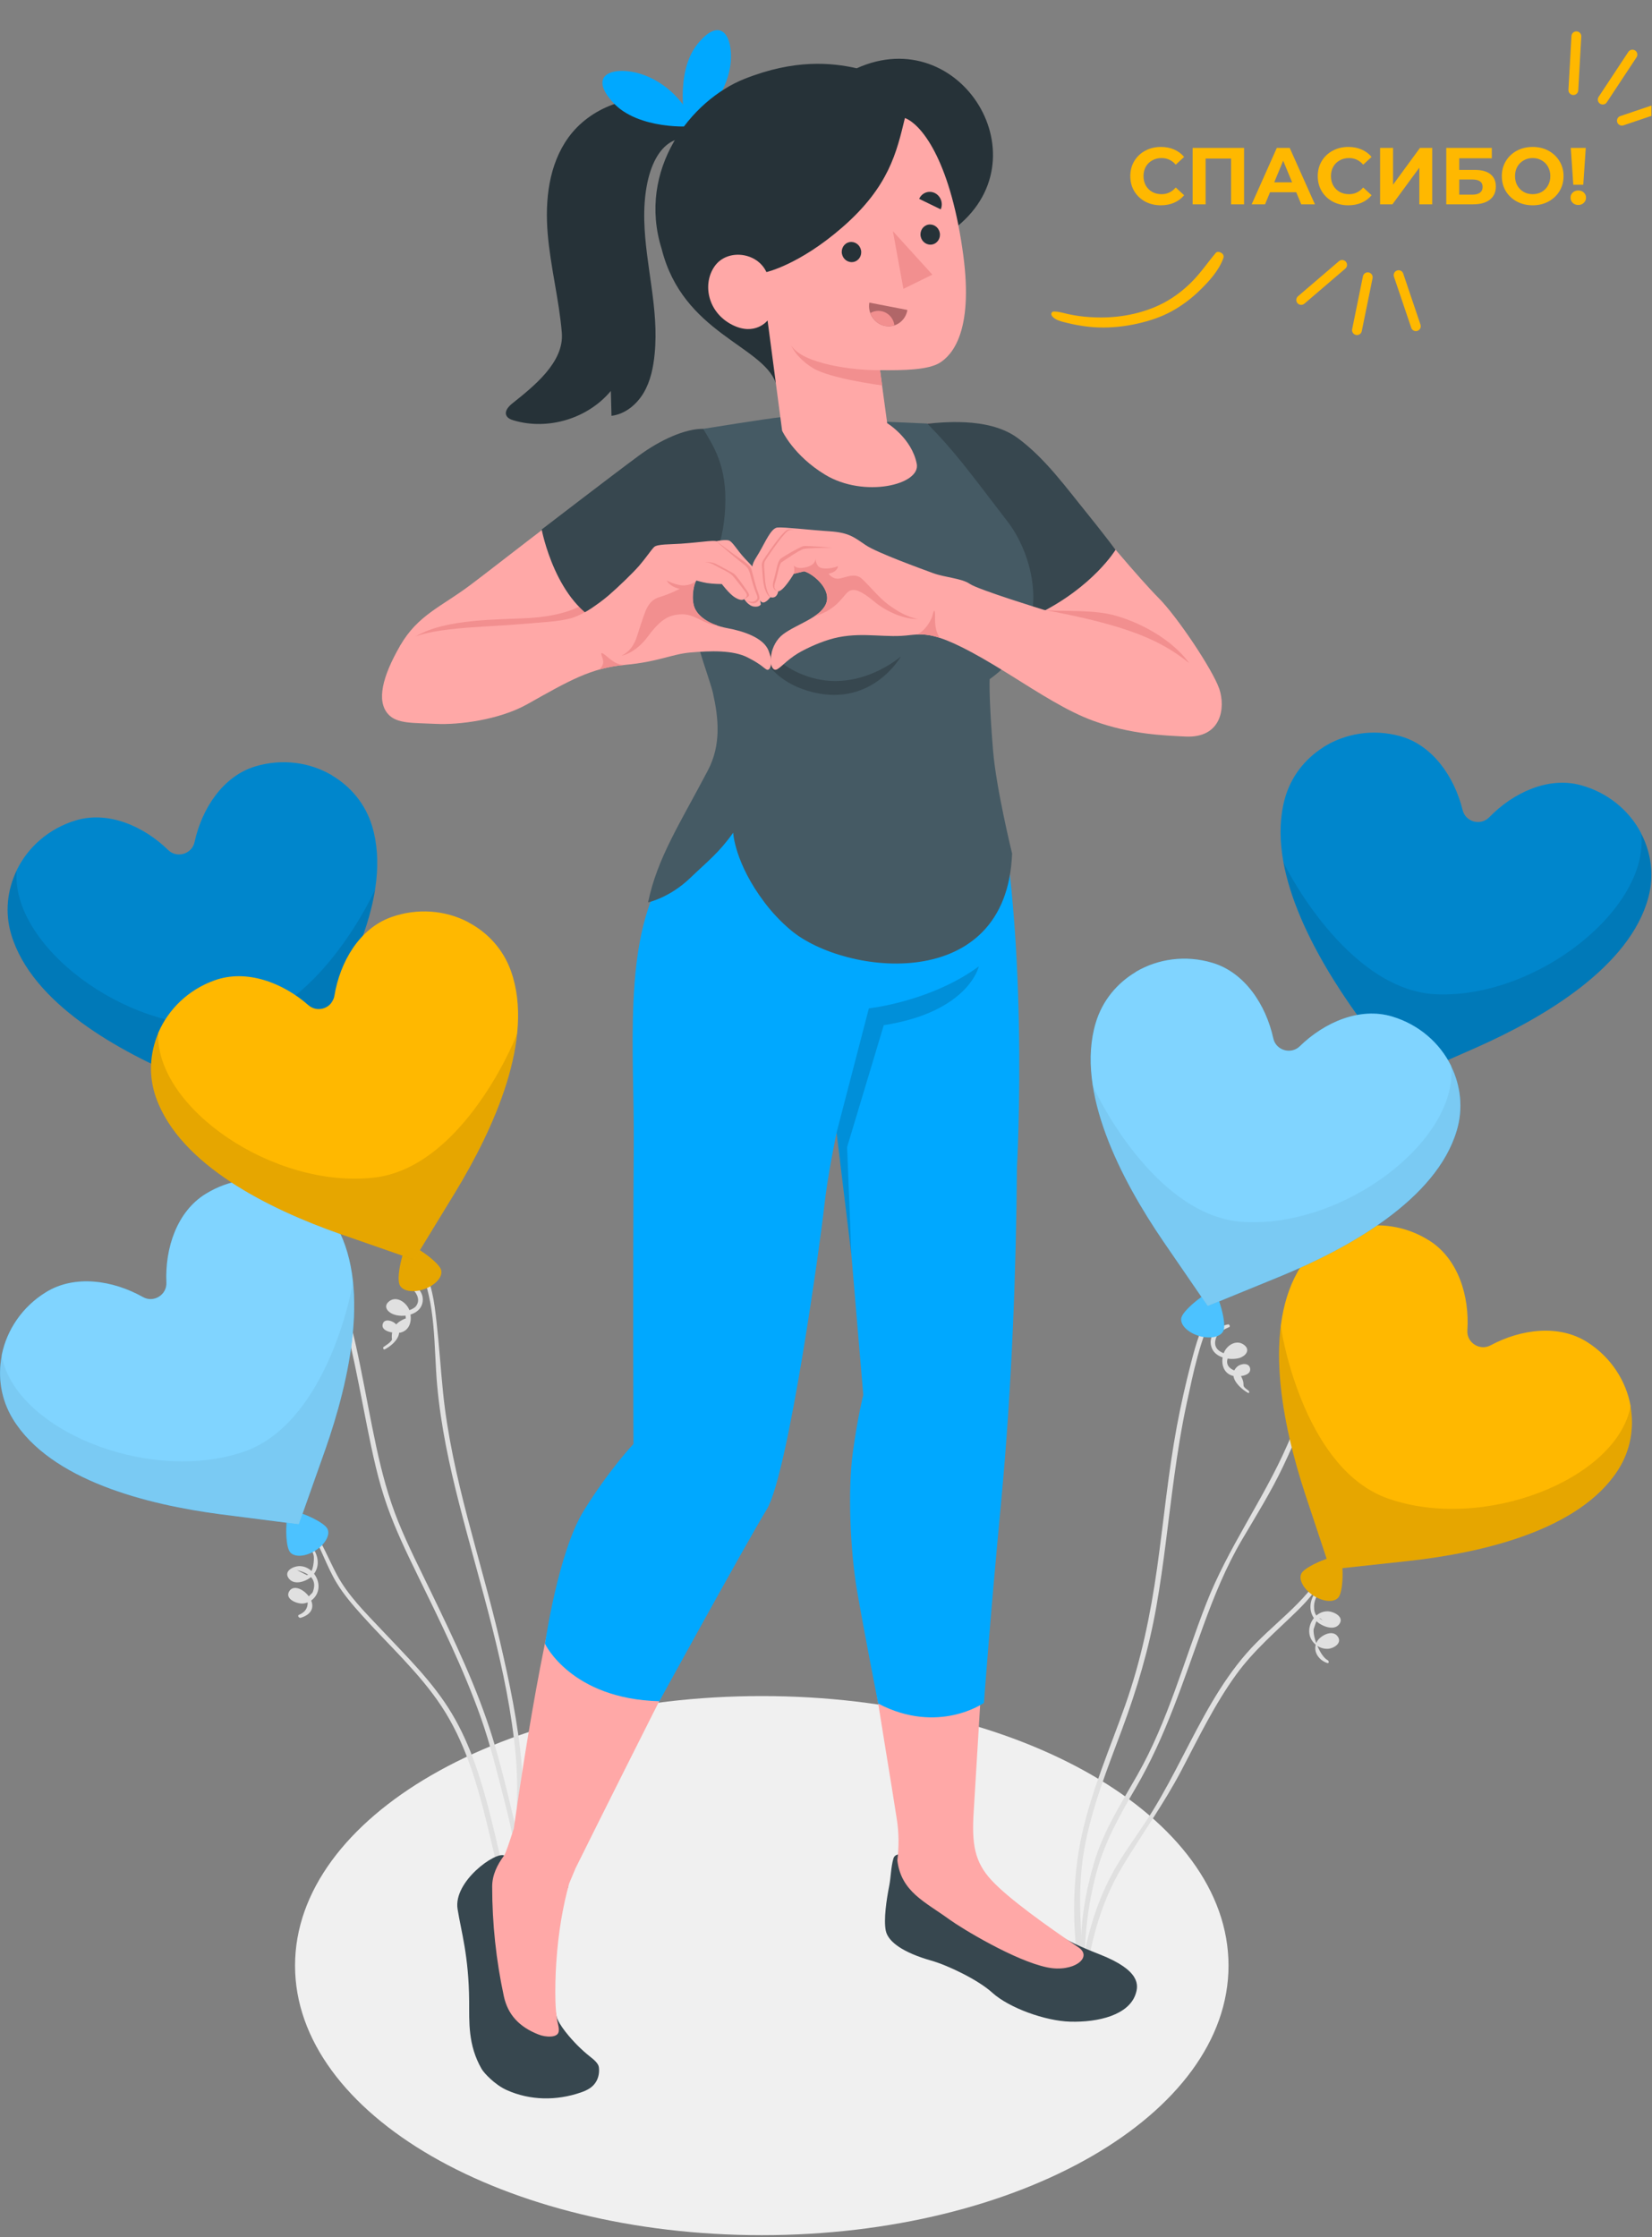 <?xml version="1.0" encoding="UTF-8"?> <svg xmlns="http://www.w3.org/2000/svg" width="328" height="444" viewBox="0 0 328 444" fill="none"><rect x="0" y="0" width="328" height="444" fill="#808080" stroke="none"/> <g clip-path="url(#clip0)"> <path d="M151.25 443.619C202.43 443.619 243.92 419.666 243.92 390.119C243.92 360.572 202.43 336.619 151.25 336.619C100.07 336.619 58.58 360.572 58.58 390.119C58.58 419.666 100.07 443.619 151.25 443.619Z" fill="#F0F0F0"></path> <path d="M83.24 251.481C86.63 258.521 86.11 267.361 86.8 274.981C87.53 282.991 89.19 290.721 91.18 298.501C95.38 314.911 100.83 331.411 102.39 348.351C103.22 357.391 102.13 366.021 101.14 374.971C101.12 375.181 101.5 375.531 101.59 375.221C106.35 359.151 102.97 341.701 99.28 325.821C95.46 309.381 89.68 293.241 87.97 276.391C87.49 271.681 87.19 266.961 86.66 262.261C86.23 258.431 85.79 254.551 83.66 251.241C83.48 250.971 83.09 251.151 83.24 251.481Z" fill="#E0E0E0"></path> <path d="M80.42 254.8C81.91 255.46 84.03 257.65 82.47 259.38C81.85 259.88 81.17 260.14 80.43 260.16C79.9 260.12 79.9 260.22 80.43 260.46C80.48 260.86 80.53 261.26 80.58 261.66C78.5 262.42 77.58 263.84 77.83 265.9C77.47 266.51 76.71 266.94 76.15 267.34C75.95 267.48 76.15 267.93 76.38 267.81C78.12 266.94 80.45 264.69 78.56 262.75C77.97 262.15 76.38 261.61 76.01 262.71C75.44 264.38 78.6 264.7 79.53 264.48C81.57 263.98 81.91 261.69 81.25 259.96C80.69 258.49 78.62 257 77.12 258.4C76.13 259.32 76.92 260.37 78.03 260.82C79.96 261.61 83.22 261 83.83 258.76C84.46 256.46 82.43 254.74 80.41 254.3C80.1 254.22 80.24 254.72 80.42 254.8Z" fill="#E0E0E0"></path> <path d="M54.36 221.431C56.23 226.691 57.58 232.121 59.39 237.401C60.99 242.071 63.26 246.481 65 251.101C68.89 261.441 70.72 272.251 72.87 283.041C73.94 288.381 75.05 293.751 76.87 298.891C78.51 303.531 80.64 307.981 82.8 312.401C87.34 321.701 91.98 331.071 95.45 340.841C97.39 346.321 98.75 351.961 100.19 357.581C101.81 363.911 103.11 370.281 103.34 376.821C103.35 377.091 103.82 377.381 103.85 376.991C104.19 371.291 103.14 365.731 101.81 360.211C100.58 355.111 99.35 349.961 97.81 344.941C94.74 335.001 90.2 325.551 85.69 316.211C83.42 311.511 81.03 306.851 79.07 302.011C77.11 297.171 75.8 292.191 74.7 287.101C72.4 276.421 70.91 265.551 67.43 255.151C65.53 249.481 62.82 244.181 60.76 238.591C58.66 232.871 57.27 226.931 54.78 221.351C54.66 221.071 54.23 221.071 54.36 221.431Z" fill="#E0E0E0"></path> <path d="M61.7 303.841C63.71 307.121 64.84 310.851 66.83 314.141C68.24 316.471 70.03 318.551 71.85 320.571C77.17 326.511 83.2 331.931 87.63 338.611C92.23 345.551 94.63 353.621 96.6 361.621C97.58 365.581 98.45 369.561 99.46 373.511C99.89 375.201 100.33 376.891 101.12 378.461C101.94 380.071 102.99 381.521 103.71 383.181C103.94 383.711 104.97 383.481 104.71 382.871C103.99 381.211 102.93 379.771 102.12 378.161C101.23 376.391 100.78 374.451 100.3 372.541C99.31 368.601 98.44 364.641 97.45 360.701C95.66 353.591 93.52 346.471 89.74 340.141C85.99 333.841 80.71 328.741 75.73 323.441C72.52 320.031 69.07 316.651 66.85 312.471C65.26 309.491 64.09 306.391 62.13 303.611C61.94 303.331 61.51 303.521 61.7 303.841Z" fill="#E0E0E0"></path> <path d="M61.54 307.091C61.87 307.621 62.15 308.111 62.28 308.731C62.42 309.391 62.27 312.441 60.93 312.611C60.27 312.281 59.61 311.951 58.94 311.621C61.93 312.341 62.97 313.831 62.06 316.071C61.7 316.441 61.33 316.801 60.97 317.171C61.35 318.801 60.8 319.911 59.34 320.501C58.99 320.671 59.39 321.181 59.7 321.091C65.34 319.361 59.07 313.171 57.44 315.801C56.45 317.401 59.06 318.371 60.18 318.251C62.14 318.051 63.49 316.271 63.21 314.331C62.95 312.531 61.41 310.861 59.52 310.831C58.16 310.811 56.15 311.911 57.43 313.391C58.62 314.761 61.11 313.751 62.09 312.681C63.68 310.921 63.2 308.531 61.83 306.841C61.65 306.611 61.39 306.851 61.54 307.091Z" fill="#E0E0E0"></path> <path d="M56.96 222.471C56.43 220.701 51.29 216.931 50.6 217.141C49.9 217.351 48.02 223.101 48.58 224.981C48.77 225.601 49.36 226.101 50.32 226.331C52.23 226.791 54.89 225.991 56.25 224.551C56.92 223.831 57.15 223.091 56.96 222.471Z" fill="#00A8FF"></path> <path opacity="0.1" d="M56.96 222.471C56.43 220.701 51.29 216.931 50.6 217.141C49.9 217.351 48.02 223.101 48.58 224.981C48.77 225.601 49.36 226.101 50.32 226.331C52.23 226.791 54.89 225.991 56.25 224.551C56.92 223.831 57.15 223.091 56.96 222.471Z" fill="black"></path> <path d="M73.89 163.99C72.57 159.59 69.65 156.11 65.92 153.91L65.93 153.89L65.85 153.84C61.5 151.3 56.03 150.51 50.7 152.11C44.3 154.02 40.09 160.43 38.63 167.13C38.11 169.51 35.13 170.41 33.39 168.71C28.48 163.92 21.43 160.9 15.04 162.83C9.71 164.43 5.58 168.11 3.36 172.62L3.32 172.7L3.34 172.71C1.45 176.61 0.93 181.11 2.25 185.51C6.35 199.15 23.58 208.72 37.3 214.35L51.75 220.24L60.56 207.36C68.88 195.12 77.98 177.63 73.89 163.99Z" fill="#00A8FF"></path> <path opacity="0.2" d="M73.89 163.99C72.57 159.59 69.65 156.11 65.92 153.91L65.93 153.89L65.85 153.84C61.5 151.3 56.03 150.51 50.7 152.11C44.3 154.02 40.09 160.43 38.63 167.13C38.11 169.51 35.13 170.41 33.39 168.71C28.48 163.92 21.43 160.9 15.04 162.83C9.71 164.43 5.58 168.11 3.36 172.62L3.32 172.7L3.34 172.71C1.45 176.61 0.93 181.11 2.25 185.51C6.35 199.15 23.58 208.72 37.3 214.35L51.75 220.24L60.56 207.36C68.88 195.12 77.98 177.63 73.89 163.99Z" fill="black"></path> <path opacity="0.1" d="M74.48 176.491C73.07 179.811 61.51 202.521 44.64 203.551C24.57 204.781 2.03 187.451 3.32 172.721C1.43 176.621 0.91 181.121 2.23 185.521C6.33 199.161 23.56 208.731 37.28 214.361L51.73 220.251L60.54 207.371C66.49 198.641 72.81 187.251 74.48 176.491Z" fill="black"></path> <path d="M64.95 303.319C63.98 301.749 58.05 299.419 57.43 299.809C56.81 300.189 56.46 306.229 57.49 307.909C57.83 308.459 58.53 308.789 59.52 308.769C61.49 308.719 63.85 307.269 64.79 305.529C65.27 304.659 65.29 303.879 64.95 303.319Z" fill="#00A8FF"></path> <path opacity="0.3" d="M64.95 303.319C63.98 301.749 58.05 299.419 57.43 299.809C56.81 300.189 56.46 306.229 57.49 307.909C57.83 308.459 58.53 308.789 59.52 308.769C61.49 308.719 63.85 307.269 64.79 305.529C65.27 304.659 65.29 303.879 64.95 303.319Z" fill="white"></path> <path d="M66.31 242.47C63.9 238.56 60.19 235.95 56.02 234.77V234.75L55.93 234.72C51.08 233.38 45.58 234.02 40.85 236.94C35.15 240.43 32.73 247.71 33.04 254.56C33.15 257 30.5 258.63 28.38 257.43C22.4 254.07 14.82 252.95 9.13 256.46C4.39 259.37 1.34 263.99 0.35 268.92L0.33 269.01L0.35 269.02C-0.48 273.27 0.18 277.76 2.58 281.67C10.04 293.8 29.15 298.63 43.86 300.55L59.33 302.53L64.54 287.82C69.46 273.83 73.76 254.6 66.31 242.47Z" fill="#00A8FF"></path> <path opacity="0.5" d="M66.31 242.47C63.9 238.56 60.19 235.95 56.02 234.77V234.75L55.93 234.72C51.08 233.38 45.58 234.02 40.85 236.94C35.15 240.43 32.73 247.71 33.04 254.56C33.15 257 30.5 258.63 28.38 257.43C22.4 254.07 14.82 252.95 9.13 256.46C4.39 259.37 1.34 263.99 0.35 268.92L0.33 269.01L0.35 269.02C-0.48 273.27 0.18 277.76 2.58 281.67C10.04 293.8 29.15 298.63 43.86 300.55L59.33 302.53L64.54 287.82C69.46 273.83 73.76 254.6 66.31 242.47Z" fill="white"></path> <path opacity="0.05" d="M70.08 254.391C69.57 257.961 64.22 282.881 48.19 288.201C29.11 294.541 2.88 283.581 0.34 269.011C-0.49 273.261 0.17 277.751 2.57 281.661C10.03 293.791 29.14 298.621 43.85 300.541L59.32 302.521L64.53 287.811C68.04 277.851 71.24 265.221 70.08 254.391Z" fill="black"></path> <path d="M87.55 251.971C86.93 250.231 81.61 246.731 80.92 246.981C80.23 247.231 78.65 253.061 79.31 254.921C79.53 255.531 80.15 256.001 81.11 256.181C83.04 256.541 85.65 255.611 86.94 254.101C87.59 253.341 87.77 252.581 87.55 251.971Z" fill="#FFB800"></path> <path opacity="0.1" d="M87.55 251.971C86.93 250.231 81.61 246.731 80.92 246.981C80.23 247.231 78.65 253.061 79.31 254.921C79.53 255.531 80.15 256.001 81.11 256.181C83.04 256.541 85.65 255.611 86.94 254.101C87.59 253.341 87.77 252.581 87.55 251.971Z" fill="black"></path> <path d="M101.44 192.701C99.89 188.371 96.8 185.051 92.96 183.041L92.97 183.021L92.89 182.981C88.42 180.671 82.91 180.161 77.67 182.031C71.37 184.271 67.5 190.891 66.39 197.661C65.99 200.071 63.07 201.111 61.23 199.501C56.08 194.971 48.89 192.311 42.6 194.571C37.36 196.441 33.43 200.331 31.44 204.951L31.4 205.041L31.42 205.051C29.73 209.041 29.45 213.571 30.99 217.891C35.79 231.301 53.49 239.971 67.48 244.891L82.21 250.021L90.34 236.711C98.05 224.041 106.23 206.111 101.44 192.701Z" fill="#FFB800"></path> <path opacity="0.1" d="M102.67 205.151C101.43 208.541 91.06 231.821 74.27 233.721C54.29 235.981 30.89 219.841 31.41 205.061C29.72 209.051 29.44 213.581 30.98 217.901C35.78 231.311 53.48 239.981 67.47 244.901L82.2 250.031L90.33 236.721C95.84 227.681 101.57 215.981 102.67 205.151Z" fill="black"></path> <path d="M240.72 259.691C238.54 262.901 237.45 266.721 236.49 270.451C235.41 274.621 234.45 278.841 233.66 283.081C231.93 292.361 231.06 301.771 229.75 311.111C228.44 320.411 226.56 329.521 223.43 338.381C220.48 346.751 216.9 354.931 214.92 363.611C212.65 373.541 212.81 384.281 214.8 394.251C214.86 394.531 215.27 394.701 215.26 394.311C214.91 385.091 213.63 376.151 215.29 366.951C216.76 358.781 219.86 351.041 222.75 343.301C225.73 335.301 228.12 327.231 229.6 318.811C231.11 310.251 231.96 301.601 233.15 292.991C233.82 288.151 234.58 283.321 235.61 278.551C236.97 272.301 238.23 265.791 241.21 260.111C241.34 259.841 240.91 259.401 240.72 259.691Z" fill="#E0E0E0"></path> <path d="M243.84 262.85C241.64 263.26 239.6 265.3 240.65 267.67C241.46 269.51 244.21 270.01 245.99 269.55C247.18 269.24 248.29 268.06 247.16 267.05C245.66 265.71 243.65 266.89 243.02 268.44C242.32 270.18 242.68 272.44 244.67 273.04C245.6 273.32 248.36 273.17 248.22 271.7C248.1 270.39 246.38 270.58 245.64 271.25C243.57 273.14 246.19 275.55 247.8 276.45C248.06 276.59 248.09 276.16 247.92 276.03C245.91 274.61 247.86 275.35 245.91 272.27C244.1 271.81 243.37 270.95 243.73 269.69C243.68 269.31 243.8 269 244.08 268.77C243.82 268.74 243.56 268.71 243.3 268.69C241.49 268.12 240.88 267.04 241.47 265.47C241.9 264.4 243.08 263.81 244.06 263.38C244.32 263.25 244.06 262.81 243.84 262.85Z" fill="#E0E0E0"></path> <path d="M277.58 216.17C275.54 222.01 272.26 227.32 270.72 233.35C269.08 239.79 268.08 246.38 266.57 252.85C263.87 264.46 260.36 275.94 255.56 286.86C250.8 297.69 243.8 307.22 239.49 318.27C235.03 329.7 231.89 341.63 225.78 352.36C222.57 358 219.05 363.45 217.21 369.74C215.15 376.79 214.05 384.21 214.93 391.53C214.96 391.78 215.44 391.98 215.43 391.63C215.19 384.95 215.94 378.25 217.66 371.79C219.3 365.59 222.36 360.21 225.57 354.71C231.5 344.54 234.97 333.53 238.97 322.53C241.08 316.74 243.42 311 246.55 305.67C249.4 300.82 252.34 296.12 254.76 291.03C259.97 280.1 263.76 268.5 266.66 256.76C268.39 249.75 269.55 242.61 271.17 235.58C272.71 228.9 276.31 223.09 278.01 216.5C278.08 216.25 277.69 215.85 277.58 216.17Z" fill="#E0E0E0"></path> <path d="M262.96 311.361C259.23 318.191 252.52 322.381 247.5 328.131C242.24 334.151 238.59 341.341 234.93 348.391C232.99 352.131 231.04 355.871 228.83 359.451C226.63 363.021 224.09 366.361 221.92 369.951C217.18 377.801 215.15 386.421 214.11 395.451C214.04 396.041 215.11 396.211 215.18 395.621C216.2 386.691 218.21 378.131 222.9 370.361C226.77 363.961 231.09 357.991 234.58 351.351C237.96 344.901 241.15 338.291 245.43 332.371C248.87 327.611 253.28 323.871 257.45 319.811C259.9 317.421 262.02 314.911 263.46 311.781C263.58 311.501 263.13 311.051 262.96 311.361Z" fill="#E0E0E0"></path> <path d="M261.45 315.71C259.97 317.41 259.65 319.84 261.22 321.6C262.13 322.62 264.74 323.81 265.86 322.41C267.04 320.93 264.82 319.81 263.58 319.8C261.33 319.78 259.68 322.08 259.97 324.21C260.21 325.97 261.85 327.32 263.64 327.24C264.82 327.18 266.56 326.11 265.59 324.78C264.52 323.3 262.07 324.66 261.45 325.87C260.53 327.65 261.8 329.5 263.49 330.05C263.94 330.2 263.89 329.64 263.58 329.48C262.16 328.75 260.62 324.95 260.82 323.34C260.95 322.95 261.09 322.55 261.22 322.16C261.58 321.07 262.04 320.9 262.61 321.65C263.5 322.34 263.41 322.26 262.32 321.42C261.38 320.96 260.9 320.17 260.91 319.06C260.83 318.02 261.27 317 261.8 316.13C261.92 315.93 261.65 315.48 261.45 315.71Z" fill="#E0E0E0"></path> <path d="M273.57 216.591C274.05 214.811 279.08 210.901 279.79 211.091C280.49 211.281 282.53 216.981 282.02 218.881C281.85 219.511 281.27 220.021 280.32 220.281C278.42 220.791 275.75 220.071 274.35 218.661C273.65 217.951 273.4 217.211 273.57 216.591Z" fill="#00A8FF"></path> <path opacity="0.1" d="M273.57 216.591C274.05 214.811 279.08 210.901 279.79 211.091C280.49 211.281 282.53 216.981 282.02 218.881C281.85 219.511 281.27 220.021 280.32 220.281C278.42 220.791 275.75 220.071 274.35 218.661C273.65 217.951 273.4 217.211 273.57 216.591Z" fill="black"></path> <path d="M255.08 158.59C256.28 154.16 259.1 150.6 262.77 148.3L262.76 148.28L262.84 148.23C267.12 145.57 272.57 144.64 277.93 146.09C284.38 147.83 288.76 154.12 290.4 160.78C290.98 163.15 293.98 163.96 295.68 162.21C300.46 157.29 307.42 154.08 313.87 155.84C319.24 157.3 323.47 160.86 325.81 165.31L325.85 165.39L325.83 165.4C327.83 169.24 328.47 173.74 327.26 178.17C323.53 191.91 306.57 201.95 293 207.95L278.72 214.23L269.57 201.6C260.92 189.57 251.35 172.34 255.08 158.59Z" fill="#00A8FF"></path> <path opacity="0.2" d="M255.08 158.59C256.28 154.16 259.1 150.6 262.77 148.3L262.76 148.28L262.84 148.23C267.12 145.57 272.57 144.64 277.93 146.09C284.38 147.83 288.76 154.12 290.4 160.78C290.98 163.15 293.98 163.96 295.68 162.21C300.46 157.29 307.42 154.08 313.87 155.84C319.24 157.3 323.47 160.86 325.81 165.31L325.85 165.39L325.83 165.4C327.83 169.24 328.47 173.74 327.26 178.17C323.53 191.91 306.57 201.95 293 207.95L278.72 214.23L269.57 201.6C260.92 189.57 251.35 172.34 255.08 158.59Z" fill="black"></path> <path opacity="0.1" d="M254.82 171.1C256.32 174.38 268.49 196.77 285.38 197.35C305.48 198.03 327.54 180.11 325.85 165.42C327.85 169.26 328.49 173.76 327.28 178.19C323.55 191.93 306.59 201.97 293.02 207.97L278.74 214.25L269.59 201.62C263.41 193.03 256.78 181.81 254.82 171.1Z" fill="black"></path> <path d="M258.46 312.181C259.46 310.621 265.43 308.421 266.05 308.811C266.66 309.201 266.89 315.251 265.83 316.911C265.48 317.461 264.77 317.771 263.79 317.731C261.82 317.641 259.49 316.151 258.59 314.391C258.12 313.501 258.11 312.721 258.46 312.181Z" fill="#FFB800"></path> <path opacity="0.1" d="M258.46 312.181C259.46 310.621 265.43 308.421 266.05 308.811C266.66 309.201 266.89 315.251 265.83 316.911C265.48 317.461 264.77 317.771 263.79 317.731C261.82 317.641 259.49 316.151 258.59 314.391C258.12 313.501 258.11 312.721 258.46 312.181Z" fill="black"></path> <path d="M258.31 251.311C260.79 247.441 264.55 244.911 268.75 243.811V243.791L268.84 243.771C273.72 242.531 279.2 243.281 283.88 246.281C289.51 249.891 291.79 257.211 291.34 264.051C291.18 266.481 293.8 268.161 295.95 267.011C301.99 263.761 309.6 262.791 315.22 266.421C319.9 269.431 322.86 274.101 323.75 279.051L323.76 279.141H323.74C324.49 283.411 323.74 287.881 321.26 291.751C313.56 303.731 294.36 308.181 279.62 309.811L264.11 311.491L259.19 296.681C254.54 282.601 250.61 263.291 258.31 251.311Z" fill="#FFB800"></path> <path opacity="0.1" d="M254.3 263.15C254.74 266.73 259.6 291.75 275.52 297.39C294.48 304.1 320.92 293.66 323.74 279.14C324.49 283.41 323.74 287.88 321.26 291.75C313.56 303.73 294.36 308.18 279.62 309.81L264.11 311.49L259.19 296.68C255.87 286.65 252.93 273.95 254.3 263.15Z" fill="black"></path> <path d="M234.58 261.46C235.11 259.69 240.24 255.91 240.93 256.12C241.63 256.33 243.52 262.07 242.96 263.96C242.77 264.58 242.18 265.08 241.22 265.31C239.31 265.77 236.65 264.98 235.29 263.54C234.62 262.83 234.39 262.08 234.58 261.46Z" fill="#00A8FF"></path> <path opacity="0.3" d="M234.58 261.46C235.11 259.69 240.24 255.91 240.93 256.12C241.63 256.33 243.52 262.07 242.96 263.96C242.77 264.58 242.18 265.08 241.22 265.31C239.31 265.77 236.65 264.98 235.29 263.54C234.62 262.83 234.39 262.08 234.58 261.46Z" fill="white"></path> <path d="M217.55 203.02C218.86 198.62 221.77 195.14 225.5 192.92L225.49 192.9L225.57 192.85C229.91 190.3 235.39 189.5 240.71 191.09C247.12 192.99 251.34 199.39 252.81 206.09C253.33 208.47 256.31 209.36 258.06 207.66C262.97 202.87 270 199.83 276.4 201.75C281.73 203.34 285.87 207.01 288.1 211.52L288.14 211.6L288.12 211.61C290.02 215.5 290.55 220.01 289.23 224.41C285.16 238.05 267.94 247.66 254.23 253.31L239.79 259.22L230.96 246.36C222.61 234.13 213.48 216.66 217.55 203.02Z" fill="#00A8FF"></path> <path opacity="0.5" d="M217.55 203.02C218.86 198.62 221.77 195.14 225.5 192.92L225.49 192.9L225.57 192.85C229.91 190.3 235.39 189.5 240.71 191.09C247.12 192.99 251.34 199.39 252.81 206.09C253.33 208.47 256.31 209.36 258.06 207.66C262.97 202.87 270 199.83 276.4 201.75C281.73 203.34 285.87 207.01 288.1 211.52L288.14 211.6L288.12 211.61C290.02 215.5 290.55 220.01 289.23 224.41C285.16 238.05 267.94 247.66 254.23 253.31L239.79 259.22L230.96 246.36C222.61 234.13 213.48 216.66 217.55 203.02Z" fill="white"></path> <path opacity="0.05" d="M216.99 215.509C218.4 218.829 230.01 241.519 246.87 242.519C266.94 243.709 289.45 226.349 288.14 211.619C290.04 215.509 290.57 220.019 289.25 224.419C285.18 238.059 267.96 247.669 254.25 253.319L239.81 259.229L230.98 246.369C225.01 237.649 218.67 226.269 216.99 215.509Z" fill="black"></path> <path d="M208.85 62.69C209.47 63.57 210.85 63.83 211.84 64.08C212.55 64.26 213.27 64.41 213.99 64.54C215.33 64.78 216.69 64.95 218.06 64.99C220.69 65.08 223.33 64.8 225.89 64.22C228.22 63.69 230.52 62.94 232.62 61.79C234.66 60.67 236.55 59.25 238.21 57.63C240.07 55.82 242 53.71 242.89 51.24C243.03 50.84 242.9 50.47 242.54 50.22C242.26 50.02 241.67 49.86 241.4 50.18C239.79 52.09 238.39 54.17 236.62 55.94C235.09 57.47 233.38 58.81 231.49 59.87C227.59 62.05 222.9 63.04 218.46 63.01C217.06 63 215.67 62.92 214.28 62.73C213.59 62.63 212.9 62.51 212.22 62.37C211.22 62.16 210.18 61.79 209.16 61.84C208.74 61.87 208.64 62.39 208.85 62.69Z" fill="#FFB800"></path> <path d="M312.25 18.85C311.75 18.78 311.38 18.34 311.41 17.83L312.01 7.14C312.04 6.61 312.5 6.2 313.04 6.23C313.59 6.26 313.99 6.72 313.96 7.25L313.36 17.94C313.33 18.48 312.87 18.89 312.33 18.86C312.3 18.86 312.28 18.86 312.25 18.85Z" fill="#FFB800"></path> <path d="M318.09 20.731C317.95 20.711 317.81 20.661 317.68 20.581C317.23 20.281 317.11 19.681 317.4 19.231L323.3 10.301C323.6 9.851 324.2 9.731 324.65 10.021C325.1 10.321 325.22 10.921 324.93 11.371L319.03 20.301C318.82 20.631 318.45 20.781 318.09 20.731Z" fill="#FFB800"></path> <path d="M321.89 24.919C321.53 24.869 321.22 24.629 321.1 24.269C320.93 23.759 321.2 23.209 321.71 23.039L331.85 19.609C332.36 19.439 332.91 19.709 333.08 20.219C333.25 20.729 332.98 21.279 332.47 21.449L322.33 24.879C322.18 24.929 322.03 24.939 321.89 24.919Z" fill="#FFB800"></path> <path d="M281.117 65.718C280.707 65.718 280.327 65.457 280.197 65.058L276.767 54.917C276.597 54.407 276.867 53.858 277.377 53.688C277.887 53.508 278.437 53.788 278.607 54.297L282.037 64.438C282.207 64.948 281.937 65.498 281.427 65.668C281.317 65.698 281.217 65.718 281.117 65.718Z" fill="#FFB800"></path> <path d="M269.427 66.497C269.367 66.497 269.297 66.487 269.227 66.477C268.697 66.367 268.357 65.857 268.467 65.327L270.607 54.837C270.717 54.307 271.227 53.967 271.757 54.077C272.287 54.187 272.627 54.697 272.517 55.227L270.377 65.717C270.287 66.187 269.877 66.497 269.427 66.497Z" fill="#FFB800"></path> <path d="M258.347 60.507C258.077 60.507 257.797 60.397 257.607 60.167C257.257 59.757 257.307 59.147 257.717 58.797L265.847 51.837C266.257 51.487 266.867 51.537 267.217 51.947C267.567 52.357 267.517 52.967 267.107 53.317L258.977 60.277C258.797 60.427 258.577 60.507 258.347 60.507Z" fill="#FFB800"></path> <path d="M138.31 23.391C136.72 21.751 134.79 20.651 132.44 20.081C125.27 18.341 117.19 21.311 112.86 27.281C108.96 32.661 108.19 39.721 108.74 46.341C109.29 52.961 111 59.441 111.55 66.061C112.03 71.931 105.87 76.751 101.75 80.041C101 80.641 100.16 81.531 100.52 82.421C100.76 83.001 101.41 83.271 102.01 83.441C108.82 85.461 116.74 83.061 121.28 77.591C121.32 79.241 121.37 80.881 121.41 82.531C124.1 82.201 126.41 80.301 127.79 77.971C129.17 75.641 129.72 72.911 129.98 70.221C130.86 61.231 128.14 52.681 127.92 43.821C127.67 33.851 131.08 26.391 137.4 27.531C139.97 27.991 141.22 27.121 139.55 24.851C139.16 24.331 138.74 23.841 138.31 23.391Z" fill="#263238"></path> <path d="M136.29 25.181C135.96 24.741 133.89 14.341 138.54 8.671C143.18 3.001 145.52 7.291 145.09 12.311C144.65 17.321 141.18 22.841 136.29 25.181Z" fill="#00A8FF"></path> <path d="M137.76 24.951C137.27 25.221 126.69 25.771 121.74 20.371C116.79 14.971 121.37 13.261 126.27 14.411C131.17 15.561 136.15 19.771 137.76 24.951Z" fill="#00A8FF"></path> <path d="M230.01 118.65C226.24 114.88 217.3 104.22 215.43 101.68C213.08 98.48 206.63 90.8 202.73 87.91C198.83 85.02 190.67 83.58 184.1 84.06C183.58 92.01 190.83 104.6 190.83 104.6L207.26 121.05C216.88 129.64 228.66 134.58 242.08 136.71C240.82 133 233.78 122.43 230.01 118.65Z" fill="#FFA8A7"></path> <path d="M207.26 121.039C209.18 121.399 215.51 120.989 219.82 121.799C224.13 122.609 231.97 125.919 236.1 131.599L207.26 121.039Z" fill="#F28F8F"></path> <path d="M184.1 84.06C186.34 83.97 196.09 82.54 202.06 86.94C207.51 90.96 211.6 96.67 215.97 102.05C218.15 104.73 221.5 109.11 221.5 109.11C221.5 109.11 217.05 116.47 206.12 121.85L187.16 103.63L184.1 84.06Z" fill="#37474F"></path> <path d="M178.2 368.081C177.81 368.191 177.51 368.431 177.38 368.881C176.88 370.591 176.9 372.541 176.55 374.291C176.01 377.031 175.42 380.981 175.87 383.191C176.32 385.391 179.3 387.531 184.88 389.121C188.25 390.071 194.26 392.981 197 395.481C200.37 398.541 207.57 401.101 212.44 401.241C218.15 401.411 224.1 399.891 225.47 395.781C226.05 394.051 226.5 391.091 218.34 387.891C214.09 386.221 212.42 385.351 210.38 384.151C206.59 381.921 200.9 378.971 197.76 376.031C196.59 374.941 193.06 370.641 193.12 365.161C190.95 364.421 188.41 364.881 186.62 366.321C184.83 367.761 183.85 370.141 184.11 372.421C183.72 372.631 183.24 372.271 183.1 371.841C182.96 371.421 183.03 370.961 182.96 370.521C182.8 369.571 181.98 368.841 181.08 368.511C180.29 368.221 179.04 367.841 178.2 368.081Z" fill="#37474F"></path> <path d="M100.1 368.261C100.71 369.541 100.63 370.821 100.8 372.181C100.94 373.311 101.27 374.331 101.26 375.521C101.26 376.511 101.49 377.701 102.41 378.051C103.13 378.331 103.96 377.931 104.49 377.361C105.02 376.791 105.34 376.071 105.8 375.441C106.76 374.121 108.34 373.261 109.97 373.171C111.6 373.081 111.72 373.231 112.82 374.441C112.69 374.751 112 376.381 111.88 376.691C108.73 384.731 108.54 391.851 110.5 400.181C110.9 401.881 113.36 404.651 114.7 405.991C115.5 406.791 116.34 407.541 117.23 408.241C118.02 408.851 118.81 409.581 118.9 410.261C119.03 411.211 118.88 412.201 118.42 413.041C117.74 414.271 116.61 414.851 115.33 415.291C110.5 416.961 105.25 416.911 100.59 414.811C98.27 413.771 96.1 411.461 95.61 410.601C92.88 405.831 93.18 401.291 93.15 397.181C93.07 388.111 91.57 383.421 90.85 378.891C89.98 373.421 98.38 367.441 100.1 368.261Z" fill="#37474F"></path> <path d="M196.88 373.191C193.52 369.561 192.88 366.061 193.34 359.321C193.8 352.581 197.17 292.991 198.54 278.291C200.85 253.601 202.02 184.181 199.97 167.051L134.12 172.231C129.34 184.191 125.82 198.911 126.56 222.011C127.13 239.631 126.71 287.411 126.71 287.411C126.71 287.411 118.67 294.431 112.93 308.301C107.86 320.551 102.02 362.891 102.02 362.891C101.12 365.701 100.4 367.841 100.09 368.261C98.7 370.141 97.72 372.151 97.72 374.441C97.72 381.751 98.5 389.071 100.04 396.211C100.84 399.911 103.15 402.291 106.84 403.761C107.66 404.091 108.54 404.251 109.42 404.191C109.87 404.161 110.35 404.051 110.67 403.731C111.29 403.101 110.72 401.621 110.61 400.881C110.42 399.681 110.32 398.471 110.28 397.261C110.21 394.881 110.28 391.981 110.44 389.611C110.85 383.401 111.76 378.361 113 373.831C113 373.831 113.51 372.621 114.28 370.781C114.28 370.781 142.86 313.151 150.98 299.111C157.43 288.091 161.72 245.301 166.3 221.911L174.03 277.821C174.03 277.821 170.64 287.921 169.75 295.641C168.55 306.011 175.88 346.671 178.07 361.121C178.48 363.801 178.51 366.521 178.16 369.221C178.93 375.481 183.63 377.421 188.5 380.961C190.92 382.721 201.55 389.181 207.97 390.481C213.19 391.541 217.2 388.411 213.99 386.401C207.89 382.281 200.24 376.821 196.88 373.191Z" fill="#FFA8A7"></path> <path d="M163.62 239.681C164.29 233.391 166.1 224.801 166.1 224.801L169.04 249.031L171.4 276.851C171.4 276.851 170.33 281.001 169.34 288.151C168.3 295.631 168.79 307.651 170.16 315.681C171.53 323.711 174.37 338.121 174.37 338.121C186.31 344.351 195.36 337.971 195.36 337.971C195.36 337.971 196.52 321.901 198.75 298.351C200.98 274.791 201.75 251.241 201.91 231.681C201.91 231.681 204.74 182.881 196.5 149.951C186.81 156.771 158.03 158.131 146.42 148.971C146.42 148.971 141.76 156.671 131.6 173.841C123.62 187.331 125.96 208.991 125.83 227.101C125.62 255.041 125.77 286.591 125.77 286.591C125.77 286.591 121 291.611 115.91 299.821C110.82 308.031 108.21 326.251 108.21 326.251C108.21 326.251 113.35 337.181 130.91 337.651C130.91 337.651 147.96 306.601 152.25 299.551C156.52 292.501 162.95 245.961 163.62 239.681Z" fill="#00A8FF"></path> <path opacity="0.15" d="M166.1 224.791L172.51 200.131C172.51 200.131 184.79 198.821 194.34 191.801C194.34 191.801 192.37 200.821 175.47 203.471L168.19 227.671L169.04 249.011L166.1 224.791Z" fill="black"></path> <path d="M200.09 103.571C192.06 93.081 189.41 89.451 184.1 84.061L154.94 82.811C152.66 83.01 139.62 85.111 139.62 85.111C136.36 86.55 132.78 94.301 133.64 100.441C134.54 106.851 135.28 113.201 136.88 121.051C138.48 128.901 140.98 135.001 141.55 137.521C142.68 142.571 143.21 147.821 140.56 152.881C135.03 163.421 130.51 170.241 128.67 179.101C128.67 179.101 132.92 178.201 137.01 174.281C140.57 170.871 142.71 169.291 145.57 165.271C145.57 165.271 145.85 171.271 151.81 179.131C153.23 181.011 154.95 182.881 157.02 184.621C167.71 193.581 199.9 197.471 200.95 169.401C200.95 169.401 197.8 156.601 197.17 148.981C196.54 141.361 196.43 136.771 196.49 134.801C209.59 125.441 205.31 110.381 200.09 103.571Z" fill="#455A64"></path> <path d="M79.42 128.19C82.95 122.06 87.52 120.5 93.34 116.14C99.16 111.78 111.13 102.22 118.5 97.21C126.87 91.52 133.44 86.43 139.68 86.47C139.68 86.47 140.7 86.28 142.46 91.24C144.22 96.21 144.04 108.35 140.02 111.57C136 114.8 103.35 132.9 103.35 132.9L79.42 128.19Z" fill="#FFA8A7"></path> <path d="M119.01 124.109L116.65 119.439C114.43 120.959 110.8 122.329 104.9 122.669C99 123.009 88.45 122.769 82.6 126.279C81.8 126.759 81.51 127.579 81.58 128.619L103.35 132.909C103.35 132.909 110.8 128.779 119.01 124.109Z" fill="#F28F8F"></path> <path d="M139.62 85.11C136.05 85.07 131.08 87.3 126.79 90.47C121.49 94.38 107.55 105.09 107.55 105.09C107.55 105.09 110.37 120.09 120.04 123.92C120.04 123.92 138.12 113.89 139.57 112.83C141.01 111.78 143.52 109.33 143.98 100.85C144.42 92.37 141.55 88.43 139.62 85.11Z" fill="#37474F"></path> <path d="M178.87 130.281C178.87 130.281 170.95 137.281 161.22 134.521C156.52 133.181 153.64 130.571 151.92 128.231C151.44 127.571 150.42 128.161 150.74 128.911C152.11 132.121 155.08 135.861 161.49 137.411C173.31 140.251 178.87 130.281 178.87 130.281Z" fill="#37474F"></path> <path d="M147.85 15.64C157.82 11.69 165.14 12.44 170.1 13.55C190.77 4.21 207.72 31.85 189.22 45.58C189.22 45.58 188.36 67.1 171.99 72.25L154.04 76C151.32 68.53 135.59 66.1 131.38 49.44C126.41 33.66 137.2 19.85 147.85 15.64Z" fill="#263238"></path> <path d="M179.67 23.42C183.38 24.9 188.9 32.79 191.27 50.76C193.28 65.99 188.94 70.5 186.64 71.97C184.34 73.43 179.47 73.52 174.72 73.47L176.15 83.99C176.15 83.99 181.02 86.94 182.02 92.06C182.83 96.23 171.55 98.88 163.85 94.23C157.57 90.44 155.29 85.49 155.29 85.49L152.4 63.6C152.4 63.6 149.93 66.79 145.36 64.46C140.46 61.96 139.42 56.28 141.92 52.8C144.42 49.32 150.33 50.02 152.17 54C152.17 54 158.68 52.57 167.25 45.11C176.53 37.03 178.02 30.2 179.67 23.42Z" fill="#FFA8A7"></path> <path d="M170.95 49.639C171.18 50.729 170.51 51.779 169.47 51.989C168.42 52.199 167.4 51.499 167.17 50.409C166.94 49.319 167.61 48.269 168.65 48.059C169.69 47.849 170.72 48.549 170.95 49.639Z" fill="#263238"></path> <path d="M172.6 60.059L180.16 61.519C179.8 63.679 177.82 65.099 175.73 64.689C173.64 64.289 172.24 62.219 172.6 60.059Z" fill="#B16668"></path> <path d="M175.73 64.699C176.37 64.819 177 64.759 177.58 64.569C177.39 62.959 176.05 61.699 174.38 61.699C173.8 61.699 173.27 61.859 172.8 62.129C173.27 63.409 174.34 64.429 175.73 64.699Z" fill="#F28F8F"></path> <path d="M186.78 41.549L182.5 39.469C183.03 38.259 184.42 37.739 185.6 38.309C186.78 38.889 187.31 40.339 186.78 41.549Z" fill="#263238"></path> <path d="M186.58 46.17C186.81 47.25 186.14 48.31 185.1 48.52C184.05 48.73 183.03 48.03 182.8 46.94C182.58 45.86 183.24 44.8 184.28 44.59C185.33 44.38 186.36 45.08 186.58 46.17Z" fill="#263238"></path> <path d="M177.28 45.879L179.37 57.329L185.12 54.509L177.28 45.879Z" fill="#F28F8F"></path> <path d="M174.73 73.459C169.75 73.579 159.26 72.259 157.08 68.529C157.08 68.529 157.99 70.939 161.39 73.049C164.79 75.149 175.15 76.499 175.15 76.499L174.73 73.459Z" fill="#F28F8F"></path> <path d="M242.08 136.701C233.63 129.551 231.02 125.441 207.26 121.041C207.26 121.041 194.19 117.021 192.56 115.891C190.94 114.761 187.65 114.631 185.26 113.751C182.87 112.871 174.2 109.731 171.93 108.221C169.66 106.711 168.67 105.711 164.77 105.451C160.87 105.201 155.59 104.571 154.34 104.701C153.08 104.831 151.95 107.591 150.69 109.731C149.43 111.871 148.8 112.161 149.78 116.411C150.42 119.211 151.32 119.541 151.32 119.541C152 119.831 152.95 118.531 152.95 118.531C154.32 118.911 154.51 117.371 154.51 117.371C155.58 117.331 157.61 113.881 157.61 113.881L159.66 113.381C161.46 113.881 165.23 117.001 163.98 119.881C162.78 122.641 158.19 123.861 155.5 125.871C152.81 127.881 152.46 132.241 153.72 132.871C154.44 133.231 155.33 131.781 157.68 130.151C159.42 128.951 162.34 127.651 164.6 126.951C169.93 125.311 174.47 126.451 178.99 126.201C183.52 125.951 184.9 124.191 200.22 133.751C206.52 137.681 211.9 141.181 217.08 143.061C224.49 145.761 231.02 145.961 235.31 146.181C242.58 146.561 243.34 140.401 242.08 136.701Z" fill="#FFA8A7"></path> <path d="M182.22 122.861C180.11 122.431 178.3 121.401 176.45 120.061C174.6 118.721 172.57 116.181 171.11 114.851C169.65 113.511 167.58 114.811 166.38 114.851C165.19 114.891 164.51 113.861 164.51 113.861C166.41 113.471 166.38 112.351 166.38 112.351C165.53 112.781 163.57 113.041 162.77 112.611C161.97 112.181 161.93 110.891 161.93 110.891C161.84 111.971 160.77 112.531 159.39 112.701C158.01 112.871 157.61 112.231 157.61 112.231C157.81 113.181 157.61 113.891 157.61 113.891L159.66 113.391C159.89 113.451 160.15 113.561 160.41 113.691C162.32 114.661 165.08 117.361 163.98 119.881C163.56 120.851 162.71 121.631 161.69 122.321C166.61 120.901 167.53 117.701 168.78 117.221C169.66 116.881 170.86 117.131 173.49 119.321C176.1 121.511 179.59 122.901 182.22 122.861Z" fill="#F28F8F"></path> <path d="M165.37 108.721C163.28 108.691 160.4 108.791 159.58 108.951C158.75 109.121 155.74 111.231 155.21 111.571C154.68 111.901 154.43 113.981 153.99 115.321C153.57 116.581 153.74 116.911 154.3 117.301C154.3 117.301 153.04 117.131 153.61 115.191C154.16 113.301 154.35 111.411 154.98 110.901C155.61 110.391 158.85 108.531 159.48 108.401C160.11 108.251 165.37 108.721 165.37 108.721Z" fill="#F28F8F"></path> <path d="M157.6 105.18C156.5 105 156.17 105.53 155.34 106.5C154.5 107.46 152.04 110.96 151.82 111.49C151.59 112.02 151.77 113.06 151.82 114C151.87 114.94 151.94 117.13 152.95 118.53C152.95 118.53 152.47 118.46 151.95 117.13C151.42 115.8 151.4 113.47 151.3 112.62C151.2 111.77 151.27 111.52 152.09 110.34C152.9 109.16 154.6 106.75 155.41 105.94C156.2 105.13 156.49 104.85 157.6 105.18Z" fill="#F28F8F"></path> <path d="M186.67 126.622C186.02 125.962 185.62 124.392 185.65 122.862C185.69 121.042 185.5 120.642 185.17 122.052C184.84 123.462 183.09 125.922 181.64 125.952C183.01 125.852 184.45 125.892 186.67 126.622Z" fill="#F28F8F"></path> <path d="M79.42 128.191C75.89 134.321 74.75 139.101 77.03 141.701C78.79 143.701 82.01 143.441 86.59 143.671C90.98 143.891 99.1 142.921 104.77 139.721C113.05 135.061 117.39 132.551 124.16 131.951C130.6 131.371 133.42 129.831 136.98 129.511C141.16 129.141 145.57 129.021 148.45 130.491C151.33 131.961 151.61 132.611 152.26 132.911C152.56 133.051 153 132.731 153.09 131.801C153.18 130.891 152.93 129.701 152.37 128.671C151.24 126.621 147.93 125.311 144.4 124.671C140.87 124.021 138.28 122.261 137.75 120.141C137.22 118.021 137.93 115.541 138.28 115.221C138.28 115.221 139.46 115.571 140.38 115.721C141.61 115.911 143.32 115.921 143.32 115.921C143.32 115.921 144.69 117.721 145.71 118.431C146.56 119.011 147.34 119.261 147.76 118.901C147.76 118.901 148.58 120.261 149.71 120.391C150.84 120.521 151.06 119.951 151.06 119.951C151.06 119.951 150.69 117.781 150.58 116.871C150.47 115.961 150.48 114.551 150.35 113.861C150.22 113.161 149.62 112.701 147.92 110.881C146.22 109.061 145.44 107.411 144.61 107.241C143.78 107.071 142.26 107.411 142.26 107.411C142.26 107.411 141.92 107.281 140.57 107.411C139.21 107.541 137.33 107.761 135.16 107.911C132.99 108.061 130.47 107.971 129.86 108.581C129.25 109.191 128.29 110.671 126.94 112.241C125.59 113.811 122.53 116.711 120.85 118.161C119.57 119.261 118.42 120.041 117.45 120.711C116.48 121.381 114.72 122.311 113.48 122.671C111.06 123.381 107.48 123.521 102.85 123.911C94.94 124.581 82.67 124.451 79.42 128.191Z" fill="#FFA8A7"></path> <path d="M142.45 124.151C139.94 123.301 138.16 121.841 137.73 120.131C137.2 118.011 137.91 115.531 138.26 115.211C138.26 115.211 137.69 116.001 136.07 116.171C134.45 116.341 132.38 115.211 132.38 115.211C132.38 115.211 132.88 116.411 134.95 116.871C134.95 116.871 133.22 117.821 130.87 118.531C128.52 119.241 128.08 121.551 127.24 123.911C126.4 126.271 126.18 128.681 123.44 130.131C123.44 130.131 126.12 129.721 128.64 126.321C131.15 122.921 132.83 121.971 135.4 121.921C137.97 121.861 139.62 123.851 142.45 124.171V124.151Z" fill="#F28F8F"></path> <path d="M147.74 118.892C148.32 118.372 148.57 118.212 147.85 117.282C147.13 116.352 146.1 114.992 145.58 114.402C145.06 113.812 144.38 113.452 143.11 112.822C141.84 112.192 141.32 111.672 140.02 111.572C140.02 111.572 141.29 111.472 142.17 111.932C143.05 112.392 145.13 113.492 145.65 113.822C146.17 114.152 147.38 115.912 147.74 116.432C148.1 116.952 148.81 117.852 148.71 118.182C148.61 118.512 147.74 118.892 147.74 118.892Z" fill="#F28F8F"></path> <path d="M147.74 118.892C147.97 119.212 149.21 119.682 149.87 119.292C150.55 118.892 150.49 118.582 150.09 117.652C149.68 116.712 149.35 115.422 149.09 114.512C148.84 113.592 148.71 112.832 147.87 112.172C146.32 110.962 142.7 107.932 142.24 107.422C142.24 107.422 145.84 110.122 146.48 110.552C147.58 111.292 149.01 112.252 149.19 112.972C149.37 113.682 150.11 116.512 150.26 116.892C150.65 117.892 150.89 118.652 150.75 118.912C150.51 119.392 149.72 120.502 147.74 118.892Z" fill="#F28F8F"></path> <path d="M123.81 131.981C121.73 131.811 120.67 130.241 119.76 129.731C118.85 129.221 119.87 130.641 119.76 131.531C119.65 132.411 118.92 132.901 118.92 132.901V132.911C120.46 132.471 122.05 132.161 123.8 131.991C123.81 131.981 123.81 131.981 123.81 131.981Z" fill="#F28F8F"></path> <path d="M230.481 40.747C229.34 40.747 228.305 40.501 227.377 40.011C226.46 39.509 225.735 38.821 225.201 37.947C224.679 37.061 224.417 36.064 224.417 34.955C224.417 33.845 224.679 32.853 225.201 31.979C225.735 31.093 226.46 30.405 227.377 29.915C228.305 29.413 229.345 29.163 230.497 29.163C231.468 29.163 232.343 29.333 233.121 29.675C233.911 30.016 234.572 30.507 235.105 31.147L233.441 32.683C232.684 31.808 231.745 31.371 230.625 31.371C229.932 31.371 229.313 31.525 228.769 31.835C228.225 32.133 227.799 32.555 227.489 33.099C227.191 33.643 227.041 34.261 227.041 34.955C227.041 35.648 227.191 36.267 227.489 36.811C227.799 37.355 228.225 37.781 228.769 38.091C229.313 38.389 229.932 38.539 230.625 38.539C231.745 38.539 232.684 38.096 233.441 37.211L235.105 38.747C234.572 39.397 233.911 39.893 233.121 40.235C232.332 40.576 231.452 40.747 230.481 40.747ZM247.003 29.355V40.555H244.427V31.467H239.371V40.555H236.795V29.355H247.003ZM257.363 38.155H252.163L251.171 40.555H248.515L253.507 29.355H256.067L261.075 40.555H258.355L257.363 38.155ZM256.547 36.187L254.771 31.899L252.995 36.187H256.547ZM267.7 40.747C266.559 40.747 265.524 40.501 264.596 40.011C263.679 39.509 262.953 38.821 262.42 37.947C261.897 37.061 261.636 36.064 261.636 34.955C261.636 33.845 261.897 32.853 262.42 31.979C262.953 31.093 263.679 30.405 264.596 29.915C265.524 29.413 266.564 29.163 267.716 29.163C268.687 29.163 269.561 29.333 270.34 29.675C271.129 30.016 271.791 30.507 272.324 31.147L270.66 32.683C269.903 31.808 268.964 31.371 267.844 31.371C267.151 31.371 266.532 31.525 265.988 31.835C265.444 32.133 265.017 32.555 264.708 33.099C264.409 33.643 264.26 34.261 264.26 34.955C264.26 35.648 264.409 36.267 264.708 36.811C265.017 37.355 265.444 37.781 265.988 38.091C266.532 38.389 267.151 38.539 267.844 38.539C268.964 38.539 269.903 38.096 270.66 37.211L272.324 38.747C271.791 39.397 271.129 39.893 270.34 40.235C269.551 40.576 268.671 40.747 267.7 40.747ZM274.013 29.355H276.589V36.651L281.933 29.355H284.365V40.555H281.805V33.275L276.461 40.555H274.013V29.355ZM287.154 29.355H296.194V31.419H289.73V33.723H292.834C294.189 33.723 295.218 34.005 295.922 34.571C296.637 35.136 296.994 35.952 296.994 37.019C296.994 38.139 296.599 39.008 295.81 39.627C295.021 40.245 293.906 40.555 292.466 40.555H287.154V29.355ZM292.322 38.635C292.983 38.635 293.49 38.507 293.842 38.251C294.194 37.984 294.37 37.6 294.37 37.099C294.37 36.117 293.687 35.627 292.322 35.627H289.73V38.635H292.322ZM304.31 40.747C303.148 40.747 302.097 40.496 301.158 39.995C300.23 39.493 299.5 38.805 298.966 37.931C298.444 37.045 298.182 36.053 298.182 34.955C298.182 33.856 298.444 32.869 298.966 31.995C299.5 31.109 300.23 30.416 301.158 29.915C302.097 29.413 303.148 29.163 304.31 29.163C305.473 29.163 306.518 29.413 307.446 29.915C308.374 30.416 309.105 31.109 309.638 31.995C310.172 32.869 310.438 33.856 310.438 34.955C310.438 36.053 310.172 37.045 309.638 37.931C309.105 38.805 308.374 39.493 307.446 39.995C306.518 40.496 305.473 40.747 304.31 40.747ZM304.31 38.539C304.972 38.539 305.569 38.389 306.102 38.091C306.636 37.781 307.052 37.355 307.35 36.811C307.66 36.267 307.814 35.648 307.814 34.955C307.814 34.261 307.66 33.643 307.35 33.099C307.052 32.555 306.636 32.133 306.102 31.835C305.569 31.525 304.972 31.371 304.31 31.371C303.649 31.371 303.052 31.525 302.518 31.835C301.985 32.133 301.564 32.555 301.254 33.099C300.956 33.643 300.806 34.261 300.806 34.955C300.806 35.648 300.956 36.267 301.254 36.811C301.564 37.355 301.985 37.781 302.518 38.091C303.052 38.389 303.649 38.539 304.31 38.539ZM311.875 29.355H314.851L314.355 36.667H312.371L311.875 29.355ZM313.363 40.683C312.926 40.683 312.558 40.544 312.259 40.267C311.971 39.979 311.827 39.632 311.827 39.227C311.827 38.821 311.971 38.485 312.259 38.219C312.547 37.941 312.915 37.803 313.363 37.803C313.811 37.803 314.179 37.941 314.467 38.219C314.755 38.485 314.899 38.821 314.899 39.227C314.899 39.632 314.75 39.979 314.451 40.267C314.163 40.544 313.801 40.683 313.363 40.683Z" fill="#FFB800"></path> </g> <defs> <clipPath id="clip0"> <rect width="327.89" height="443.62" fill="white"></rect> </clipPath> </defs> </svg> 